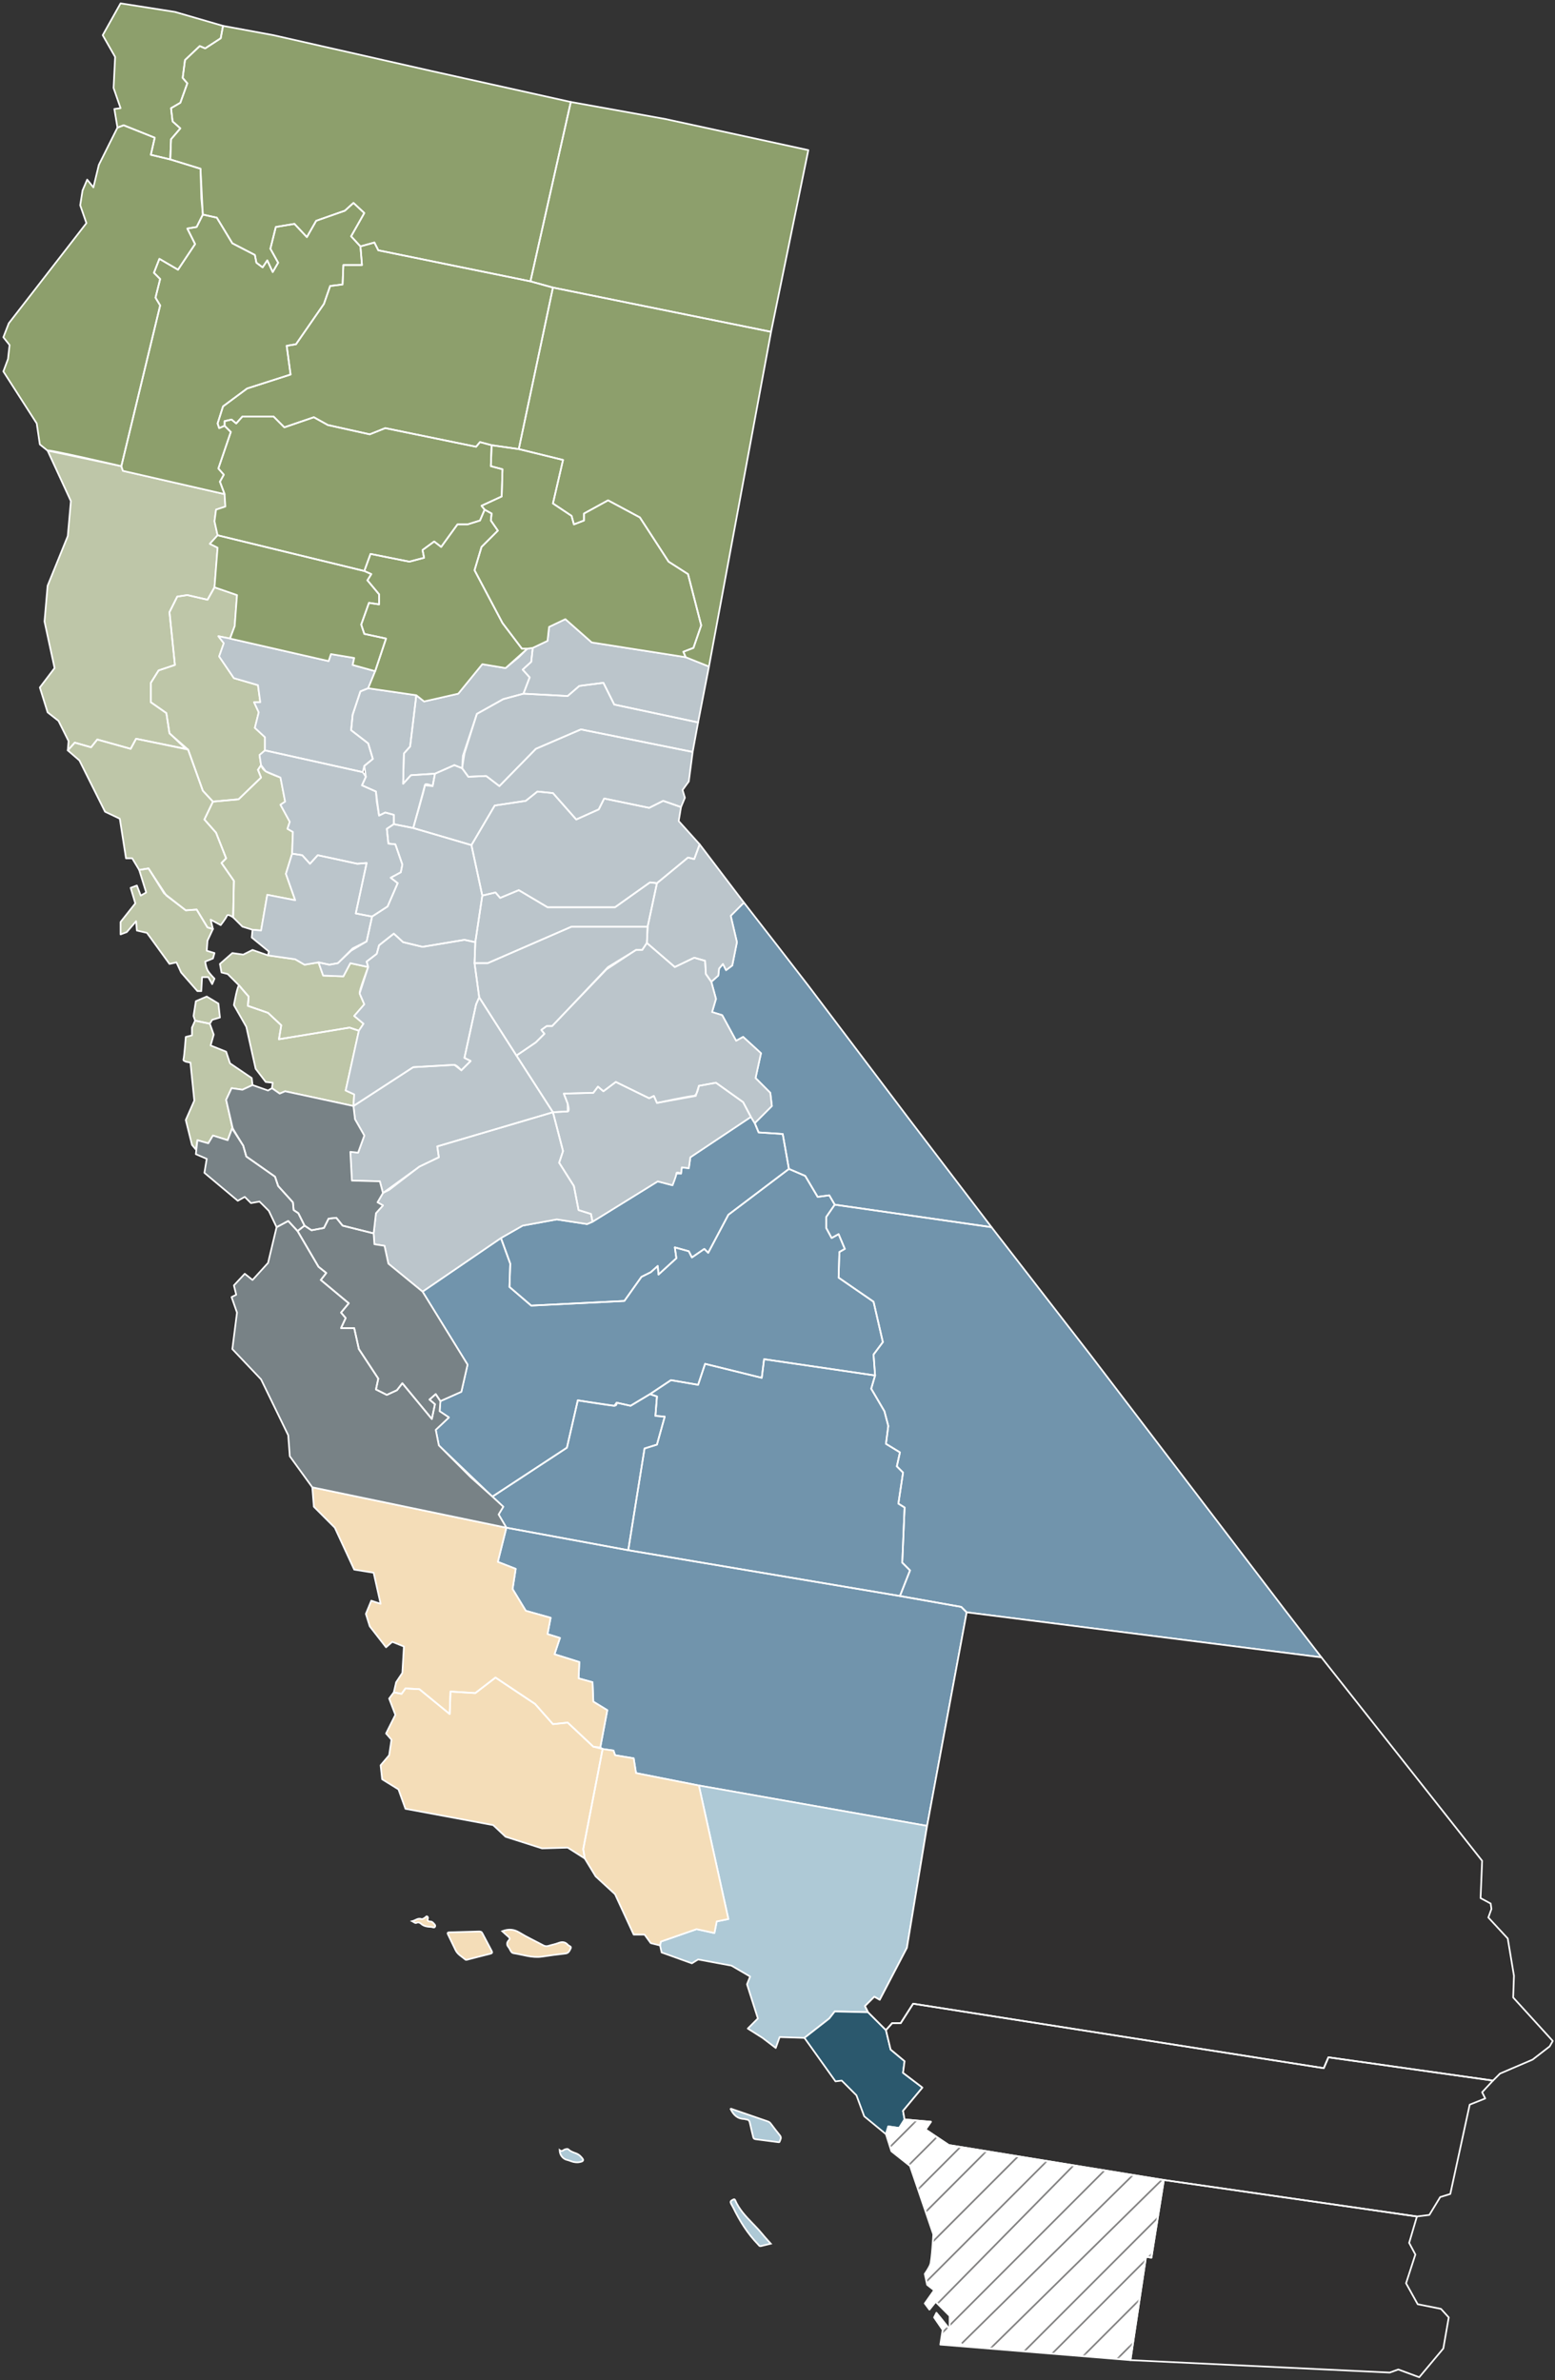 <svg xmlns="http://www.w3.org/2000/svg" xmlns:xlink="http://www.w3.org/1999/xlink" width="464" height="710" viewBox="0 0 464 710"><rect x="0" y="0" width="464" height="710" fill="#333333" stroke="none"/><defs><polygon id="a" points="0 7.874 7.413 2.085 9.034 0 18.993 .231 24.321 5.559 25.711 11.349 29.88 14.823 29.416 18.298 35.209 22.698 29.416 29.647 29.88 32.196 28.26 34.744 25.016 34.28 24.321 36.596 17.836 31.27 15.518 25.016 11.118 20.613 9.264 20.847"/><path id="b" d="M0,4.4 L0.695,2.085 L3.939,2.546 L5.559,0 L13.434,0.695 L11.813,3.01 L18.762,7.644 L82.922,18.067 L79.217,41.229 L77.597,40.998 L72.963,71.804 L16.213,67.171 L16.908,62.771 L14.362,59.066 L15.057,57.676 L16.213,59.066 L18.993,62.54 L18.993,58.601 L14.823,54.432 L12.972,56.747 L11.582,54.896 L14.362,50.958 L12.277,49.337 L11.582,46.093 C11.582,46.093 12.739,44.473 13.203,43.314 C13.667,42.155 14.128,34.28 14.128,34.28 L7.18,13.898 L1.62,9.495 L0,4.4 Z"/></defs><g fill="none" fill-rule="evenodd" transform="translate(1 1)"><g transform="translate(125.08 268.227)"><polygon fill="#7194AC" points="95.895 0 105.623 12.508 115.121 24.785 145.232 64.625 169.784 96.82 122.995 90.105 121.375 87.325 117.9 87.787 114.192 81.533 109.328 79.448 107.477 69.025 100.295 68.563 99.138 65.784 104.233 60.686 103.769 56.75 99.369 52.347 100.99 44.937 95.664 40.073 93.579 41.229 89.41 33.585 86.397 32.66 87.556 28.721 86.166 23.626 88.251 21.772 88.482 19.688 89.641 18.298 90.566 20.152 92.42 18.762 93.81 11.813 91.956 3.939"/><polygon fill="#7194AC" points="122.995 90.104 169.784 96.822 199.202 134.808 257.34 211.015 268.227 225.143 162.373 211.71 160.75 210.089 142.452 206.845 145.462 199.202 143.147 196.886 143.842 180.44 141.988 179.28 143.378 170.016 141.527 168.162 142.452 163.993 138.283 161.447 138.978 156.118 137.819 151.718 133.883 145 135.039 141.062 134.578 134.808 137.357 131.102 134.578 119.059 124.154 111.876 124.385 104.232 126.006 103.307 124.154 98.907 122.07 100.063 120.446 97.053 120.446 93.809"/><polygon fill="#7194AC" points="25.016 186.462 61.381 193.18 142.452 206.844 160.75 210.088 162.373 211.708 150.56 275.408 82.461 263.364 63.699 259.656 63.004 255.256 57.445 254.33 56.981 252.94 53.737 252.476 53.042 252.012 55.127 240.894 50.958 238.348 50.727 232.555 46.558 231.399 46.788 226.535 39.378 224.216 40.998 219.352 37.293 218.196 38.219 213.332 30.806 211.247 26.87 204.76 27.796 198.739 22.467 196.654"/><polygon fill="#7194AC" points="61.382 193.179 66.246 162.835 69.951 161.678 72.269 153.34 69.49 153.106 69.951 147.316 67.866 146.622 74.12 142.452 82.228 143.842 84.313 137.588 101.221 141.757 101.916 136.198 135.04 141.062 133.881 145.001 137.82 151.716 138.979 156.119 138.284 161.445 142.453 163.994 141.525 168.163 143.379 170.017 141.989 179.281 143.843 180.44 143.148 196.884 145.463 199.202 142.453 206.846"/><polygon fill="#7194AC" points="25.016 186.462 22.701 182.523 24.09 180.208 20.847 177.197 43.083 162.605 46.327 148.474 57.212 150.097 57.906 149.168 62.076 150.097 67.868 146.622 69.953 147.317 69.489 153.107 72.268 153.338 69.953 161.676 66.245 162.836 61.381 193.18"/><polygon fill="#7194AC" points="23.395 100.064 29.879 96.359 40.072 94.505 49.106 95.895 50.726 95.2 70.183 83.156 74.586 84.312 75.742 80.838 77.132 80.838 77.365 78.987 79.45 79.217 79.911 75.974 97.978 63.93 99.138 65.784 100.297 68.563 107.476 69.025 109.33 79.448 91.263 93.115 85.24 104.464 84.081 103.308 80.376 105.854 79.45 104.003 75.281 102.844 75.742 106.087 70.416 110.952 70.183 108.403 68.098 110.257 65.319 111.646 60.224 118.826 32.428 120.216 25.944 114.657 26.174 107.708"/><path fill="#7194AC" d="M0,116.046 L23.396,100.064 L26.175,107.708 L25.942,114.657 L32.429,120.216 L60.225,118.826 L65.32,111.646 L68.099,110.257 L70.184,108.403 L70.414,110.952 L75.743,106.087 L75.279,102.844 L79.448,104.003 L80.376,105.854 L84.082,103.308 L85.241,104.464 L91.261,93.115 L109.328,79.448 L114.192,81.533 L117.9,87.787 L121.375,87.325 L122.995,90.105 L120.446,93.81 L120.446,97.054 L122.07,100.064 L124.154,98.905 L126.006,103.308 L124.385,104.233 L124.154,111.877 L134.578,119.057 L137.357,131.103 L134.578,134.808 L135.039,141.062 L101.918,136.198 L101.223,141.757 L84.312,137.588 L82.228,143.842 L74.122,142.452 L67.868,146.622 L62.076,150.096 L57.906,149.17 C57.906,149.17 58.14,150.096 57.212,150.096 C56.286,150.096 46.327,148.476 46.327,148.476 L43.083,162.604 L20.847,177.197 L4.864,161.909 L3.939,157.276 L7.874,153.57 L5.095,151.716 L5.328,148.706 L11.582,145.927 L13.434,137.819 L0,116.046 Z"/><g stroke="#FFF" stroke-linecap="round" stroke-linejoin="round" stroke-width=".5"><polygon points="95.895 0 105.623 12.508 115.121 24.785 145.232 64.625 169.784 96.82 122.995 90.105 121.375 87.325 117.9 87.787 114.192 81.533 109.328 79.448 107.477 69.025 100.295 68.563 99.138 65.784 104.233 60.686 103.769 56.75 99.369 52.347 100.99 44.937 95.664 40.073 93.579 41.229 89.41 33.585 86.397 32.66 87.556 28.721 86.166 23.626 88.251 21.772 88.482 19.688 89.641 18.298 90.566 20.152 92.42 18.762 93.81 11.813 91.956 3.939"/><polygon points="122.995 90.104 169.784 96.822 199.202 134.808 257.34 211.015 268.227 225.143 162.373 211.71 160.75 210.089 142.452 206.845 145.462 199.202 143.147 196.886 143.842 180.44 141.988 179.28 143.378 170.016 141.527 168.162 142.452 163.993 138.283 161.447 138.978 156.118 137.819 151.718 133.883 145 135.039 141.062 134.578 134.808 137.357 131.102 134.578 119.059 124.154 111.876 124.385 104.232 126.006 103.307 124.154 98.907 122.07 100.063 120.446 97.053 120.446 93.809"/><polygon points="25.016 186.462 61.381 193.18 142.452 206.844 160.75 210.088 162.373 211.708 150.56 275.408 82.461 263.364 63.699 259.656 63.004 255.256 57.445 254.33 56.981 252.94 53.737 252.476 53.042 252.012 55.127 240.894 50.958 238.348 50.727 232.555 46.558 231.399 46.788 226.535 39.378 224.216 40.998 219.352 37.293 218.196 38.219 213.332 30.806 211.247 26.87 204.76 27.796 198.739 22.467 196.654"/><polygon points="61.382 193.179 66.246 162.835 69.951 161.678 72.269 153.34 69.49 153.106 69.951 147.316 67.866 146.622 74.12 142.452 82.228 143.842 84.313 137.588 101.221 141.757 101.916 136.198 135.04 141.062 133.881 145.001 137.82 151.716 138.979 156.119 138.284 161.445 142.453 163.994 141.525 168.163 143.379 170.017 141.989 179.281 143.843 180.44 143.148 196.884 145.463 199.202 142.453 206.846"/><polygon points="25.016 186.462 22.701 182.523 24.09 180.208 20.847 177.197 43.083 162.605 46.327 148.474 57.212 150.097 57.906 149.168 62.076 150.097 67.868 146.622 69.953 147.317 69.489 153.107 72.268 153.338 69.953 161.676 66.245 162.836 61.381 193.18"/><polygon points="23.395 100.064 29.879 96.359 40.072 94.505 49.106 95.895 50.726 95.2 70.183 83.156 74.586 84.312 75.742 80.838 77.132 80.838 77.365 78.987 79.45 79.217 79.911 75.974 97.978 63.93 99.138 65.784 100.297 68.563 107.476 69.025 109.33 79.448 91.263 93.115 85.24 104.464 84.081 103.308 80.376 105.854 79.45 104.003 75.281 102.844 75.742 106.087 70.416 110.952 70.183 108.403 68.098 110.257 65.319 111.646 60.224 118.826 32.428 120.216 25.944 114.657 26.174 107.708"/><path d="M0,116.046 L23.396,100.064 L26.175,107.708 L25.942,114.657 L32.429,120.216 L60.225,118.826 L65.32,111.646 L68.099,110.257 L70.184,108.403 L70.414,110.952 L75.743,106.087 L75.279,102.844 L79.448,104.003 L80.376,105.854 L84.082,103.308 L85.241,104.464 L91.261,93.115 L109.328,79.448 L114.192,81.533 L117.9,87.787 L121.375,87.325 L122.995,90.105 L120.446,93.81 L120.446,97.054 L122.07,100.064 L124.154,98.905 L126.006,103.308 L124.385,104.233 L124.154,111.877 L134.578,119.057 L137.357,131.103 L134.578,134.808 L135.039,141.062 L101.918,136.198 L101.223,141.757 L84.312,137.588 L82.228,143.842 L74.122,142.452 L67.868,146.622 L62.076,150.096 L57.906,149.17 C57.906,149.17 58.14,150.096 57.212,150.096 C56.286,150.096 46.327,148.476 46.327,148.476 L43.083,162.604 L20.847,177.197 L4.864,161.909 L3.939,157.276 L7.874,153.57 L5.095,151.716 L5.328,148.706 L11.582,145.927 L13.434,137.819 L0,116.046 Z"/></g></g><g transform="translate(166 531.59)"><path fill="#AEC9D6" d="M51.791,123.503 C52.043,123.374 52.218,123.348 52.342,123.64 C53.525,126.409 55.493,128.482 57.482,130.537 L58.183,131.262 C59,132.11 59.804,132.969 60.544,133.885 C61.292,134.812 62.115,135.672 63,136.671 C61.912,136.934 60.972,137.157 60.035,137.391 C59.596,137.501 59.443,137.12 59.21,136.882 C56.114,133.715 53.774,129.98 51.814,125.959 C51.671,125.666 51.504,125.385 51.346,125.101 C50.806,124.132 50.857,123.982 51.791,123.503 Z M1.708,108.504 C2.062,108.44 2.357,108.301 2.634,108.571 C3.111,109.037 3.698,109.286 4.295,109.509 L4.807,109.699 L4.807,109.699 L5.061,109.798 C5.791,110.092 6.295,110.616 6.762,111.203 C7.142,111.681 7.087,112.007 6.45,112.215 C5.226,112.614 4.042,112.35 2.933,111.901 C2.408,111.689 1.82,111.658 1.336,111.306 C0.524,110.716 0.057,109.96 3.63797881e-12,108.786 C0.745,109.392 1.149,108.605 1.708,108.504 Z M51,96.478 C51.134,96.325 51.293,96.476 51.424,96.52 C54.966,97.735 58.505,98.959 62.048,100.171 C62.426,100.3 62.716,100.489 62.955,100.807 C63.857,102.003 64.752,103.206 65.712,104.359 C66.296,105.059 65.847,105.643 65.626,106.259 C65.54,106.497 65.263,106.391 65.07,106.366 C62.865,106.081 60.663,105.778 58.456,105.508 C57.983,105.45 57.824,105.226 57.733,104.814 C57.424,103.427 57.047,102.053 56.758,100.662 C56.634,100.06 56.407,99.671 55.719,99.625 C55.486,99.609 55.26,99.481 55.028,99.473 C52.95,99.403 51.816,98.162 51,96.478 Z"/><polygon fill="#AEC9D6" points="29.959 47.717 30.189 46.558 40.846 42.852 46.172 44.011 46.867 40.537 50.341 39.842 41.541 0 109.64 12.047 103.617 48.412 95.509 63.93 93.888 63.004 91.109 65.784 92.034 67.638 82.075 67.404 80.455 69.489 73.042 75.281 65.629 75.048 64.472 78.292 60.534 75.281 56.134 72.502 59.144 69.489 55.9 59.299 56.829 56.981 51.27 53.74 41.308 51.886 39.456 53.045 30.423 49.801"/><g stroke="#FFF" stroke-width=".5"><polygon stroke-linecap="round" stroke-linejoin="round" points="29.959 47.717 30.189 46.558 40.846 42.852 46.172 44.011 46.867 40.537 50.341 39.842 41.541 0 109.64 12.047 103.617 48.412 95.509 63.93 93.888 63.004 91.109 65.784 92.034 67.638 82.075 67.404 80.455 69.489 73.042 75.281 65.629 75.048 64.472 78.292 60.534 75.281 56.134 72.502 59.144 69.489 55.9 59.299 56.829 56.981 51.27 53.74 41.308 51.886 39.456 53.045 30.423 49.801"/><path d="M51.791,123.503 C52.043,123.374 52.218,123.348 52.342,123.64 C53.525,126.409 55.493,128.482 57.482,130.537 L58.183,131.262 C59,132.11 59.804,132.969 60.544,133.885 C61.292,134.812 62.115,135.672 63,136.671 C61.912,136.934 60.972,137.157 60.035,137.391 C59.596,137.501 59.443,137.12 59.21,136.882 C56.114,133.715 53.774,129.98 51.814,125.959 C51.671,125.666 51.504,125.385 51.346,125.101 C50.806,124.132 50.857,123.982 51.791,123.503 Z M1.708,108.504 C2.062,108.44 2.357,108.301 2.634,108.571 C3.111,109.037 3.698,109.286 4.295,109.509 L4.807,109.699 L4.807,109.699 L5.061,109.798 C5.791,110.092 6.295,110.616 6.762,111.203 C7.142,111.681 7.087,112.007 6.45,112.215 C5.226,112.614 4.042,112.35 2.933,111.901 C2.408,111.689 1.82,111.658 1.336,111.306 C0.524,110.716 0.057,109.96 0,108.786 C0.745,109.392 1.149,108.605 1.708,108.504 Z M51,96.478 C51.134,96.325 51.293,96.476 51.424,96.52 C54.966,97.735 58.505,98.959 62.048,100.171 C62.426,100.3 62.716,100.489 62.955,100.807 C63.857,102.003 64.752,103.206 65.712,104.359 C66.296,105.059 65.847,105.643 65.626,106.259 C65.54,106.497 65.263,106.391 65.07,106.366 C62.865,106.081 60.663,105.778 58.456,105.508 C57.983,105.45 57.824,105.226 57.733,104.814 C57.424,103.427 57.047,102.053 56.758,100.662 C56.634,100.06 56.407,99.671 55.719,99.625 C55.486,99.609 55.26,99.481 55.028,99.473 C52.95,99.403 51.816,98.162 51,96.478 Z"/></g></g><g transform="translate(92.189 442.644)"><path fill="#F4DDB8" d="M49.847,132.487 C49.915,132.485 49.982,132.507 50.026,132.514 C50.415,132.506 50.594,132.74 50.744,133.025 C51.659,134.768 52.566,136.515 53.501,138.247 C53.787,138.776 53.681,138.998 53.087,139.144 C50.869,139.686 48.662,140.27 46.452,140.84 C46.188,140.908 45.885,141.056 45.663,140.861 C44.653,139.973 43.374,139.352 42.756,138.064 C42.021,136.535 41.297,135 40.544,133.48 C40.34,133.068 40.238,132.767 40.855,132.748 C43.852,132.657 46.85,132.572 49.847,132.487 Z M56.68,132.403 C58.601,131.676 60.183,131.825 61.82,132.823 C64.104,134.216 66.54,135.343 68.897,136.61 C69.417,136.89 69.899,136.961 70.467,136.782 C71.453,136.472 72.484,136.302 73.444,135.924 C74.563,135.483 75.501,135.589 76.295,136.509 C76.362,136.588 76.46,136.652 76.565,136.711 L76.725,136.799 C77.02,136.958 77.294,137.125 77.1,137.519 C76.785,138.161 76.521,138.959 75.553,139.063 C73.205,139.315 70.862,139.642 68.524,139.995 C65.591,140.438 62.848,139.386 60.029,138.968 C59.229,138.849 59.054,137.759 58.541,137.16 C57.939,136.457 58.002,135.775 58.636,135.109 C59.02,134.704 58.919,134.388 58.513,134.055 C57.907,133.559 57.343,133.007 56.68,132.403 Z M34.181,127.966 L34.258,127.988 C34.516,128.099 34.554,128.431 34.487,128.62 C34.244,129.303 34.6,129.501 35.222,129.503 C35.623,129.504 35.882,129.728 36.115,129.972 C36.411,130.282 36.837,130.635 36.612,131.065 C36.37,131.528 35.875,131.153 35.496,131.134 C34.402,131.077 33.33,130.983 32.456,130.186 C32.103,129.864 31.65,129.655 31.064,129.92 C30.676,130.096 30.329,129.691 29.815,129.424 C30.848,129.166 31.487,128.41 32.55,128.77 C32.91,128.892 33.367,128.531 33.728,128.28 C33.894,128.165 34.014,127.882 34.258,127.988 Z"/><polygon fill="#F4DDB8" points="81.302 110.719 80.838 107.939 86.63 78.059 89.871 78.523 90.336 79.913 95.895 80.839 96.59 85.239 115.352 88.947 124.154 128.786 120.68 129.481 119.985 132.955 114.657 131.796 104.003 135.504 103.769 136.66 100.99 135.966 99.138 133.419 95.895 133.419 90.336 121.373 84.546 116.047"/><polygon fill="#F4DDB8" points="24.321 61.15 26.636 61.614 27.796 59.991 31.965 60.225 40.998 67.635 41.229 60.92 48.642 61.381 54.666 56.75 66.479 64.625 71.804 70.648 76.207 70.184 83.851 77.363 86.63 78.058 80.838 107.938 81.302 110.718 76.207 107.477 68.563 107.708 57.676 104.233 53.971 100.759 27.796 95.895 25.711 90.105 20.847 87.092 20.382 82.922 22.931 79.912 23.626 75.279 22.006 73.428 24.785 67.868 22.931 63.004"/><polygon fill="#F4DDB8" points="0 0 57.906 12.044 55.36 22.236 60.686 24.321 59.76 30.344 63.699 36.829 71.109 38.914 70.184 43.778 73.889 44.937 72.268 49.801 79.682 52.117 79.448 56.981 83.617 58.14 83.851 63.93 88.02 66.479 85.936 77.597 83.851 77.363 76.207 70.184 71.804 70.648 66.479 64.625 54.666 56.75 48.642 61.381 41.229 60.92 40.998 67.635 31.965 60.225 27.796 59.991 26.636 61.614 24.321 61.15 25.016 58.14 26.87 55.36 27.331 47.483 23.857 46.093 22.006 47.717 17.142 41.463 15.982 37.755 17.603 33.819 20.382 34.744 18.298 25.48 12.508 24.552 6.718 12.044 .464 5.79"/><g stroke="#FFF" stroke-width=".5"><polygon stroke-linecap="round" stroke-linejoin="round" points="81.302 110.719 80.838 107.939 86.63 78.059 89.871 78.523 90.336 79.913 95.895 80.839 96.59 85.239 115.352 88.947 124.154 128.786 120.68 129.481 119.985 132.955 114.657 131.796 104.003 135.504 103.769 136.66 100.99 135.966 99.138 133.419 95.895 133.419 90.336 121.373 84.546 116.047"/><polygon stroke-linecap="round" stroke-linejoin="round" points="24.321 61.15 26.636 61.614 27.796 59.991 31.965 60.225 40.998 67.635 41.229 60.92 48.642 61.381 54.666 56.75 66.479 64.625 71.804 70.648 76.207 70.184 83.851 77.363 86.63 78.058 80.838 107.938 81.302 110.718 76.207 107.477 68.563 107.708 57.676 104.233 53.971 100.759 27.796 95.895 25.711 90.105 20.847 87.092 20.382 82.922 22.931 79.912 23.626 75.279 22.006 73.428 24.785 67.868 22.931 63.004"/><polygon stroke-linecap="round" stroke-linejoin="round" points="0 0 57.906 12.044 55.36 22.236 60.686 24.321 59.76 30.344 63.699 36.829 71.109 38.914 70.184 43.778 73.889 44.937 72.268 49.801 79.682 52.117 79.448 56.981 83.617 58.14 83.851 63.93 88.02 66.479 85.936 77.597 83.851 77.363 76.207 70.184 71.804 70.648 66.479 64.625 54.666 56.75 48.642 61.381 41.229 60.92 40.998 67.635 31.965 60.225 27.796 59.991 26.636 61.614 24.321 61.15 25.016 58.14 26.87 55.36 27.331 47.483 23.857 46.093 22.006 47.717 17.142 41.463 15.982 37.755 17.603 33.819 20.382 34.744 18.298 25.48 12.508 24.552 6.718 12.044 .464 5.79"/><path d="M49.847,132.487 C49.915,132.485 49.982,132.507 50.026,132.514 C50.415,132.506 50.594,132.74 50.744,133.025 C51.659,134.768 52.566,136.515 53.501,138.247 C53.787,138.776 53.681,138.998 53.087,139.144 C50.869,139.686 48.662,140.27 46.452,140.84 C46.188,140.908 45.885,141.056 45.663,140.861 C44.653,139.973 43.374,139.352 42.756,138.064 C42.021,136.535 41.297,135 40.544,133.48 C40.34,133.068 40.238,132.767 40.855,132.748 C43.852,132.657 46.85,132.572 49.847,132.487 Z M56.68,132.403 C58.601,131.676 60.183,131.825 61.82,132.823 C64.104,134.216 66.54,135.343 68.897,136.61 C69.417,136.89 69.899,136.961 70.467,136.782 C71.453,136.472 72.484,136.302 73.444,135.924 C74.563,135.483 75.501,135.589 76.295,136.509 C76.362,136.588 76.46,136.652 76.565,136.711 L76.725,136.799 C77.02,136.958 77.294,137.125 77.1,137.519 C76.785,138.161 76.521,138.959 75.553,139.063 C73.205,139.315 70.862,139.642 68.524,139.995 C65.591,140.438 62.848,139.386 60.029,138.968 C59.229,138.849 59.054,137.759 58.541,137.16 C57.939,136.457 58.002,135.775 58.636,135.109 C59.02,134.704 58.919,134.388 58.513,134.055 C57.907,133.559 57.343,133.007 56.68,132.403 Z M34.181,127.966 L34.258,127.988 C34.516,128.099 34.554,128.431 34.487,128.62 C34.244,129.303 34.6,129.501 35.222,129.503 C35.623,129.504 35.882,129.728 36.115,129.972 C36.411,130.282 36.837,130.635 36.612,131.065 C36.37,131.528 35.875,131.153 35.496,131.134 C34.402,131.077 33.33,130.983 32.456,130.186 C32.103,129.864 31.65,129.655 31.064,129.92 C30.676,130.096 30.329,129.691 29.815,129.424 C30.848,129.166 31.487,128.41 32.55,128.77 C32.91,128.892 33.367,128.531 33.728,128.28 C33.894,128.165 34.014,127.882 34.258,127.988 Z"/></g></g><g transform="translate(239.042 598.995)"><use xlink:href="#a" fill="#2B586D"/><polygon stroke="#FFF" stroke-linecap="round" stroke-linejoin="round" stroke-width=".5" points="0 7.874 7.413 2.085 9.034 0 18.993 .231 24.321 5.559 25.711 11.349 29.88 14.823 29.416 18.298 35.209 22.698 29.416 29.647 29.88 32.196 28.26 34.744 25.016 34.28 24.321 36.596 17.836 31.27 15.518 25.016 11.118 20.613 9.264 20.847"/></g><g transform="translate(257.108 479.937)"><polygon fill="#302F2F" points="18.531 63.697 12.511 100.065 4.403 115.583 2.782 114.657 .003 117.437 .928 119.291 6.257 124.616 8.108 122.532 10.657 122.532 14.362 116.742 136.893 135.965 138.283 132.724 187.389 139.673 189.474 137.589 199.202 133.419 204.297 129.481 205.226 127.86 193.41 114.888 193.643 108.403 191.789 97.282 185.999 91.028 186.925 88.482 186.694 86.862 183.681 85.241 184.148 74.12 136.198 13.434 30.344 .001"/><polygon fill="#302F2F" points="14.362 116.741 136.893 135.968 138.283 132.724 187.389 139.673 184.146 143.147 185.074 145.001 180.44 146.852 174.651 173.491 171.638 174.417 168.397 179.745 164.689 180.207 89.179 169.322 25.016 158.899 18.067 154.265 19.69 151.95 11.813 151.255 11.352 148.706 17.142 141.757 11.352 137.357 11.813 133.883 7.644 130.408 6.254 124.616 8.108 122.531 10.657 122.531"/><g transform="translate(6.255 151.255)"><mask id="c" fill="#fff"><use xlink:href="#b"/></mask><use xlink:href="#b" fill="#FFF"/><g stroke="#302F2F" stroke-width=".5" mask="url(#c)" opacity=".6"><g transform="translate(-17.363 -23.192)"><line x1="8" x2="58" y1="53" y2="3"/><line x1="40" x2="100.5" y1="90" y2="30.5"/><line x1="13" x2="63" y1="58" y2="8"/><line x1="45" x2="104.5" y1="95" y2="36.5"/><line x1="20" x2="70" y1="60" y2="10"/><line x1="53" x2="103" y1="98" y2="48"/><line x1="28" x2="78" y1="63" y2="13"/><line x1="60" x2="110" y1="100" y2="50"/><line x1="15.5" x2="83" y1="85.5" y2="18"/><line x1="65" x2="115" y1="105" y2="55"/><line x1="25.5" x2="90" y1="85.5" y2="20"/><line x1="73" x2="123" y1="108" y2="58"/><line x2="50" y1="50"/><line x1="33" x2="95.5" y1="88" y2="25.5"/></g></g></g><polygon fill="#302F2F" points="89.178 169.321 164.69 180.209 162.372 188.083 164.226 191.557 161.447 200.127 164.921 206.381 171.87 207.771 174.185 210.319 172.565 219.584 165.385 228.156 159.131 225.838 156.582 226.766 79.219 223.058 83.85 192.252 85.473 192.483"/><g stroke="#FFF" stroke-linecap="round" stroke-linejoin="round" stroke-width=".5"><polygon points="30.344 0 136.198 13.434 184.146 74.122 183.684 85.241 186.694 86.861 186.925 88.482 185.999 91.03 191.789 97.284 193.643 108.403 193.413 114.887 205.226 127.86 204.297 129.48 199.202 133.419 189.474 137.588 187.389 139.673 138.283 132.724 136.893 135.968 14.362 116.741 10.657 122.531 8.108 122.531 6.254 124.616 .928 119.29 0 117.436 2.78 114.657 4.403 115.582 12.508 100.064 18.531 63.699"/><polygon points="14.362 116.741 136.893 135.968 138.283 132.724 187.389 139.673 184.146 143.147 185.074 145.001 180.44 146.852 174.651 173.491 171.638 174.417 168.397 179.745 164.689 180.207 89.179 169.322 25.016 158.899 18.067 154.265 19.69 151.95 11.813 151.255 11.352 148.706 17.142 141.757 11.352 137.357 11.813 133.883 7.644 130.408 6.254 124.616 8.108 122.531 10.657 122.531"/><path d="M6.255,155.655 L6.95,153.34 L10.193,153.801 L11.814,151.255 L19.688,151.95 L18.068,154.265 L25.017,158.899 L89.177,169.322 L85.472,192.484 L83.852,192.253 L79.218,223.059 L22.468,218.426 L23.163,214.026 L20.617,210.321 L21.312,208.931 L22.468,210.321 L25.248,213.795 L25.248,209.856 L21.078,205.687 L19.227,208.002 L17.837,206.151 L20.617,202.213 L18.532,200.592 L17.837,197.348 C17.837,197.348 18.994,195.728 19.458,194.569 C19.922,193.41 20.383,185.535 20.383,185.535 L13.434,165.153 L7.875,160.75 L6.255,155.655 Z"/><polygon points="89.178 169.321 164.69 180.209 162.372 188.083 164.226 191.557 161.447 200.127 164.921 206.381 171.87 207.771 174.185 210.319 172.565 219.584 165.385 228.156 159.131 225.838 156.582 226.766 79.219 223.058 83.85 192.252 85.473 192.483"/></g></g><g transform="translate(10.887 133.418)"><path fill="#BEC6A8" d="M46.558,208.467 L45.398,207.078 L43.547,199.665 L46.093,193.875 L44.937,182.526 C44.937,182.526 42.619,182.292 42.852,181.598 C43.083,180.903 43.547,174.882 43.547,174.882 L45.398,174.418 L45.398,172.103 L46.327,170.018 L50.727,170.943 L51.886,174.187 L50.958,177.428 L55.591,179.282 L56.75,182.757 L63.235,187.157 L63.466,189.241 L60.455,190.631 L57.212,190.17 L55.591,193.644 L57.445,201.983 L56.055,205.688 L51.652,204.298 L50.263,206.614 L47.022,205.688 L46.558,208.467 Z"/><polygon fill="#BEC6A8" points="46.326 170.017 45.862 168.627 46.556 164.227 49.8 162.837 53.275 164.922 53.739 169.091 51.421 169.786 50.726 170.943"/><path fill="#BEC6A8" d="M69.257,190.169 L69.488,188.548 L67.403,188.315 L64.393,184.379 L61.613,171.871 L57.908,165.384 C57.908,165.384 59.064,158.899 59.529,159.594 C59.993,160.289 62.308,162.837 62.308,162.837 L62.077,165.617 L68.098,167.702 L72.037,171.407 L71.342,175.576 L92.419,172.102 L95.199,173.027 L91.263,190.864 L93.809,192.023 L93.578,195.497 L73.196,191.094 L71.572,191.789 L69.257,190.169 Z"/><path fill="#BEC6A8" d="M59.529 159.594 56.054 156.119 54.2 155.655 53.739 153.109 57.444 149.865 60.688 150.329 63.467 148.94 68.098 150.56 76.206 151.719 78.986 153.34 83.155 152.645 84.545 156.583 90.568 156.814 92.653 152.876 97.978 154.035C97.978 154.035 95.199 161.214 95.432 161.909 95.663 162.604 96.822 165.153 96.822 165.153L93.809 168.627 96.588 170.943 95.199 173.027 92.419 172.102 71.342 175.576 72.037 171.407 68.098 167.702 62.077 165.617 62.308 162.837 59.529 159.594ZM29.648 125.081 32.428 124.617 37.061 132.03 43.546 137.125 46.79 136.894 50.031 142.222 51.654 142.684 50.031 146.158 49.8 149.171 52.116 149.866 51.654 151.487 49.336 152.412C49.336 152.412 49.569 154.035 50.031 154.961 50.495 155.887 52.116 157.51 52.116 157.51L51.421 159.13 50.264 157.046 48.41 157.046 48.18 161.215 47.021 161.215 42.156 155.656 40.767 152.646 38.682 153.107 31.964 143.843 28.954 143.148 28.723 140.368 25.943 143.612 24.089 144.307 24.089 140.599 28.489 135.04 27.1 130.409 28.954 129.714 30.113 132.725 31.733 131.799 29.648 125.081Z"/><path fill="#BEC6A8" d="M29.648,125.081 L27.564,121.606 L25.71,121.606 L23.859,109.793 L19.456,107.709 L11.812,92.421 L8.338,89.411 L10.422,87.093 L15.286,88.482 L17.14,86.167 L27.1,88.947 L28.723,85.936 L44.241,89.177 L48.641,101.455 L51.654,104.698 L49.105,110.024 L52.58,113.963 L55.59,121.606 L54.2,122.996 L57.908,128.325 L57.675,139.209 C57.675,139.209 56.054,138.053 55.823,138.748 C55.59,139.443 53.97,141.527 53.97,141.527 L50.959,139.904 L51.654,142.684 L50.031,142.222 L46.79,136.894 L43.546,137.125 L37.756,132.725 L32.428,124.617 L29.648,125.081 Z"/><path fill="#BEC6A8" d="M51.653,104.698 L59.297,104.003 L66.015,97.518 L65.087,95.2 L66.015,93.81 C66.015,93.81 66.246,94.969 67.405,95.664 C68.561,96.359 71.805,97.518 71.805,97.518 L73.195,104.698 L71.805,105.623 L74.585,110.721 L73.89,112.805 L75.51,113.731 L75.28,120.216 L73.426,126.239 L76.205,134.114 L67.866,132.493 L66.015,143.147 L63.466,142.916 L60.456,141.991 L57.677,139.211 L57.907,128.324 L54.202,122.995 L55.592,121.606 L52.579,113.962 L49.104,110.026 L51.653,104.698 Z"/><polygon fill="#BEC6A8" points="44.241 89.178 38.682 84.314 37.756 78.291 33.123 75.05 33.123 69.257 35.438 65.552 40.302 63.931 38.682 48.18 40.997 43.546 44.01 43.085 50.031 44.475 52.116 40.767 58.834 43.085 58.139 52.349 56.749 56.054 53.275 55.359 54.895 57.444 53.505 61.383 57.908 67.867 65.088 69.952 65.783 75.05 63.929 75.05 65.318 78.06 64.162 82.693 67.172 85.473 67.172 89.409 65.552 90.799 66.013 93.812 65.088 95.201 66.013 97.517 59.298 104.002 51.654 104.696 48.641 101.455"/><polygon fill="#BEC6A8" points="8.339 89.41 8.569 86.63 5.559 80.607 2.315 78.061 0 70.648 4.4 64.858 1.39 50.96 2.315 40.304 8.339 25.48 9.264 15.057 2.315 0 24.321 4.634 24.785 6.023 55.127 12.972 55.36 16.677 52.581 17.606 52.117 21.08 53.042 25.249 50.727 27.796 53.042 28.955 52.117 40.768 50.032 44.473 44.009 43.083 40.998 43.547 38.683 48.181 40.304 63.93 35.439 65.553 33.124 69.258 33.124 75.048 37.755 78.292 38.683 84.315 43.547 88.946 28.721 85.936 27.101 88.946 17.142 86.166 15.288 88.484 10.423 87.095"/><g stroke="#FFF" stroke-linecap="round" stroke-linejoin="round" stroke-width=".5"><path d="M46.558,208.467 L45.398,207.078 L43.547,199.665 L46.093,193.875 L44.937,182.526 C44.937,182.526 42.619,182.292 42.852,181.598 C43.083,180.903 43.547,174.882 43.547,174.882 L45.398,174.418 L45.398,172.103 L46.327,170.018 L50.727,170.943 L51.886,174.187 L50.958,177.428 L55.591,179.282 L56.75,182.757 L63.235,187.157 L63.466,189.241 L60.455,190.631 L57.212,190.17 L55.591,193.644 L57.445,201.983 L56.055,205.688 L51.652,204.298 L50.263,206.614 L47.022,205.688 L46.558,208.467 Z"/><polygon points="46.326 170.017 45.862 168.627 46.556 164.227 49.8 162.837 53.275 164.922 53.739 169.091 51.421 169.786 50.726 170.943"/><path d="M69.257,190.169 L69.488,188.548 L67.403,188.315 L64.393,184.379 L61.613,171.871 L57.908,165.384 C57.908,165.384 59.064,158.899 59.529,159.594 C59.993,160.289 62.308,162.837 62.308,162.837 L62.077,165.617 L68.098,167.702 L72.037,171.407 L71.342,175.576 L92.419,172.102 L95.199,173.027 L91.263,190.864 L93.809,192.023 L93.578,195.497 L73.196,191.094 L71.572,191.789 L69.257,190.169 Z"/><path d="M59.529 159.594 56.054 156.119 54.2 155.655 53.739 153.109 57.444 149.865 60.688 150.329 63.467 148.94 68.098 150.56 76.206 151.719 78.986 153.34 83.155 152.645 84.545 156.583 90.568 156.814 92.653 152.876 97.978 154.035C97.978 154.035 95.199 161.214 95.432 161.909 95.663 162.604 96.822 165.153 96.822 165.153L93.809 168.627 96.588 170.943 95.199 173.027 92.419 172.102 71.342 175.576 72.037 171.407 68.098 167.702 62.077 165.617 62.308 162.837 59.529 159.594ZM29.648 125.081 32.428 124.617 37.061 132.03 43.546 137.125 46.79 136.894 50.031 142.222 51.654 142.684 50.031 146.158 49.8 149.171 52.116 149.866 51.654 151.487 49.336 152.412C49.336 152.412 49.569 154.035 50.031 154.961 50.495 155.887 52.116 157.51 52.116 157.51L51.421 159.13 50.264 157.046 48.41 157.046 48.18 161.215 47.021 161.215 42.156 155.656 40.767 152.646 38.682 153.107 31.964 143.843 28.954 143.148 28.723 140.368 25.943 143.612 24.089 144.307 24.089 140.599 28.489 135.04 27.1 130.409 28.954 129.714 30.113 132.725 31.733 131.799 29.648 125.081Z"/><path d="M29.648,125.081 L27.564,121.606 L25.71,121.606 L23.859,109.793 L19.456,107.709 L11.812,92.421 L8.338,89.411 L10.422,87.093 L15.286,88.482 L17.14,86.167 L27.1,88.947 L28.723,85.936 L44.241,89.177 L48.641,101.455 L51.654,104.698 L49.105,110.024 L52.58,113.963 L55.59,121.606 L54.2,122.996 L57.908,128.325 L57.675,139.209 C57.675,139.209 56.054,138.053 55.823,138.748 C55.59,139.443 53.97,141.527 53.97,141.527 L50.959,139.904 L51.654,142.684 L50.031,142.222 L46.79,136.894 L43.546,137.125 L37.756,132.725 L32.428,124.617 L29.648,125.081 Z"/><path d="M51.653,104.698 L59.297,104.003 L66.015,97.518 L65.087,95.2 L66.015,93.81 C66.015,93.81 66.246,94.969 67.405,95.664 C68.561,96.359 71.805,97.518 71.805,97.518 L73.195,104.698 L71.805,105.623 L74.585,110.721 L73.89,112.805 L75.51,113.731 L75.28,120.216 L73.426,126.239 L76.205,134.114 L67.866,132.493 L66.015,143.147 L63.466,142.916 L60.456,141.991 L57.677,139.211 L57.907,128.324 L54.202,122.995 L55.592,121.606 L52.579,113.962 L49.104,110.026 L51.653,104.698 Z"/><polygon points="44.241 89.178 38.682 84.314 37.756 78.291 33.123 75.05 33.123 69.257 35.438 65.552 40.302 63.931 38.682 48.18 40.997 43.546 44.01 43.085 50.031 44.475 52.116 40.767 58.834 43.085 58.139 52.349 56.749 56.054 53.275 55.359 54.895 57.444 53.505 61.383 57.908 67.867 65.088 69.952 65.783 75.05 63.929 75.05 65.318 78.06 64.162 82.693 67.172 85.473 67.172 89.409 65.552 90.799 66.013 93.812 65.088 95.201 66.013 97.517 59.298 104.002 51.654 104.696 48.641 101.455"/><polygon points="8.339 89.41 8.569 86.63 5.559 80.607 2.315 78.061 0 70.648 4.4 64.858 1.39 50.96 2.315 40.304 8.339 25.48 9.264 15.057 2.315 0 24.321 4.634 24.785 6.023 55.127 12.972 55.36 16.677 52.581 17.606 52.117 21.08 53.042 25.249 50.727 27.796 53.042 28.955 52.117 40.768 50.032 44.473 44.009 43.083 40.998 43.547 38.683 48.181 40.304 63.93 35.439 65.553 33.124 69.258 33.124 75.048 37.755 78.292 38.683 84.315 43.547 88.946 28.721 85.936 27.101 88.946 17.142 86.166 15.288 88.484 10.423 87.095"/></g></g><g transform="translate(64.161 183.683)"><polygon fill="#BBC5CB" points="93.81 8.569 98.21 6.485 98.674 2.315 103.538 0 111.413 6.949 139.442 11.349 146.391 14.128 143.147 30.806 118.131 25.477 114.887 18.993 107.708 19.918 104.233 22.931 91.03 22.236 92.884 17.372 90.8 15.054 93.346 12.739"/><polygon fill="#BBC5CB" points="72.732 44.472 73.427 40.072 77.132 28.259 85.009 23.856 91.03 22.235 104.232 22.93 107.707 19.92 114.889 18.992 118.13 25.479 143.146 30.805 141.526 39.608 108.171 32.889 94.738 38.682 83.85 49.8 79.911 46.787 74.586 47.021"/><polygon fill="#BBC5CB" points="64.625 46.093 70.414 43.545 72.733 44.473 74.584 47.019 79.912 46.788 83.851 49.799 94.736 38.68 108.172 32.89 141.527 39.609 140.368 48.409 138.514 50.958 139.208 53.273 138.052 56.053 132.724 54.201 128.554 56.286 115.121 53.506 113.498 56.747 106.782 59.76 99.833 51.883 95.2 51.422 91.725 54.201 82.461 55.591 75.512 67.404 58.14 62.307 61.614 49.568 63.93 49.799"/><polygon fill="#BBC5CB" points="75.511 67.403 82.46 55.59 91.724 54.2 95.199 51.421 99.832 51.885 106.781 59.759 113.5 56.749 115.12 53.505 128.554 56.285 132.723 54.2 138.051 56.054 137.356 60.224 143.61 67.172 141.99 71.572 140.136 71.108 130.872 78.752 128.787 78.521 118.364 85.934 98.212 85.934 89.64 80.837 84.081 83.155 82.691 81.532 78.755 82.46"/><polygon fill="#BBC5CB" points="59.066 22.699 61.381 24.553 71.574 22.234 78.753 13.434 85.702 14.591 89.641 11.35 92.19 8.801 93.81 8.57 93.346 12.74 90.8 15.055 92.884 17.37 91.03 22.234 85.007 23.858 77.133 28.258 72.963 40.766 72.733 44.471 70.414 43.545 64.625 46.094 57.445 46.556 55.127 49.104 55.36 40.071 57.212 37.986"/><polygon fill="#BBC5CB" points="130.871 78.753 140.135 71.109 141.989 71.574 143.61 67.171 156.812 84.543 152.877 88.482 154.728 96.356 153.338 103.305 151.487 104.695 150.558 102.844 149.402 104.233 149.169 106.318 147.084 108.169 145.464 105.854 145.233 101.915 141.989 100.99 136.199 103.769 127.861 96.59 128.091 91.725"/><polygon fill="#BBC5CB" points="78.754 82.459 82.693 81.534 84.083 83.154 89.642 80.839 98.211 85.934 118.363 85.934 128.786 78.52 130.871 78.754 128.091 91.723 105.391 91.723 80.375 102.611 76.439 102.611 76.67 96.357"/><path fill="#BBC5CB" d="M44.705,103.769 L44.241,102.149 L47.254,99.831 L47.948,97.284 L52.348,93.81 L55.128,96.356 L60.918,97.746 L73.426,95.661 L76.67,96.356 L76.439,102.61 L77.829,112.803 L76.9,114.887 L73.426,130.87 L75.28,131.795 L72.5,134.575 C72.5,134.575 71.11,132.954 70.416,132.954 C69.721,132.954 58.138,133.649 58.138,133.649 L40.305,145.232 L40.535,141.757 L37.987,140.598 L41.925,122.762 L43.315,120.677 L40.535,118.362 L43.546,114.887 L42.156,111.644 L44.705,103.769 Z"/><polygon fill="#BBC5CB" points="40.304 145.231 58.14 133.648 70.414 132.953 72.499 134.577 75.279 131.797 73.428 130.869 76.902 114.886 77.828 112.802 88.946 130.174 99.833 147.085 65.32 157.274 65.784 160.518 59.991 163.298 50.958 170.247 49.106 171.172 48.178 167.698 39.839 167.467 39.378 158.898 41.693 159.128 43.547 154.033 40.768 149.169"/><polygon fill="#BBC5CB" points="76.438 102.611 80.376 102.611 105.392 91.723 128.09 91.723 127.86 96.588 126.47 98.672 124.616 98.672 115.816 104.465 99.6 121.373 97.979 121.373 96.359 122.532 97.284 123.688 94.736 126.237 88.946 130.176 77.828 112.804"/><polygon fill="#BBC5CB" points="29.88 102.379 33.124 103.074 35.67 102.61 39.609 98.905 44.242 96.125 45.863 88.712 50.496 85.702 53.506 78.753 51.422 77.133 54.432 75.509 54.896 73.194 52.812 67.171 50.727 66.94 50.263 62.54 52.347 61.15 58.14 62.307 75.512 67.404 78.753 82.458 76.668 96.356 73.428 95.661 60.92 97.746 55.127 96.356 52.347 93.81 47.947 97.284 47.252 99.831 44.242 102.149 44.704 103.769 39.378 102.61 37.293 106.549 31.27 106.318"/><polygon fill="#BBC5CB" points="14.824 100.295 15.055 99.136 9.96 94.966 10.191 92.651 12.74 92.882 14.594 82.228 22.932 83.848 20.153 75.974 22.004 69.95 25.017 70.414 27.332 72.963 29.648 70.414 41.461 72.963 44.241 72.73 41 87.787 45.864 88.712 44.241 96.125 40.071 98.21 35.671 102.61 33.122 103.074 29.881 102.379 25.712 103.074 22.932 101.454"/><polygon fill="#BBC5CB" points="44.241 72.731 41.462 72.961 29.649 70.415 27.333 72.961 25.015 70.415 22.005 69.951 22.236 63.466 20.615 62.538 21.31 60.453 18.53 55.358 19.92 54.433 18.53 47.25 14.13 45.399 12.741 43.545 12.276 40.535 13.897 39.145 43.082 45.63 44.011 47.02 42.852 49.569 47.021 51.42 47.252 54.433 47.946 58.602 49.8 57.674 52.349 58.369 52.349 61.148 50.265 62.538 50.726 66.941 52.811 67.172 54.895 73.195 54.434 75.51 51.421 77.131 53.506 78.754 50.495 85.703 45.862 88.713 40.998 87.788"/><path fill="#BBC5CB" d="M44.705,20.614 L59.067,22.699 L57.213,37.986 L55.359,40.071 L55.128,49.104 L57.443,46.556 L64.626,46.094 L63.931,49.799 C63.931,49.799 61.613,48.64 61.613,49.569 C61.613,50.494 58.138,62.307 58.138,62.307 L52.348,61.148 L52.348,58.369 L49.8,57.674 L47.948,58.602 L47.02,51.42 L42.851,49.569 L44.01,47.02 L43.546,43.776 L46.094,41.691 L44.705,37.061 L39.61,33.122 L40.071,28.488 L42.389,21.54 L44.705,20.614 Z"/><polygon fill="#BBC5CB" points="3.474 5.79 32.89 12.508 33.585 10.423 40.534 11.58 40.073 13.664 46.788 15.518 44.704 20.613 42.388 21.542 40.073 28.49 39.609 33.121 44.704 37.06 46.093 41.693 43.547 43.778 43.083 45.629 13.898 39.144 13.898 35.206 10.888 32.426 12.044 27.796 10.654 24.783 12.508 24.783 11.813 19.688 4.634 17.603 .231 11.118 1.62 7.18 0 5.095"/><path fill="#BBC5CB" d="M88.946,130.175 L94.736,126.236 L97.284,123.69 L96.359,122.531 L97.979,121.372 L99.6,121.372 L116.277,103.769 L124.616,98.674 L126.47,98.674 L127.86,96.59 L136.198,103.769 L141.988,100.99 L145.232,101.915 L145.462,105.854 L147.086,108.169 L148.476,113.267 L147.316,117.203 L150.327,118.131 L154.496,125.775 L156.581,124.616 L161.909,129.48 L160.289,136.893 L164.689,141.293 L165.153,145.232 L160.055,150.327 L158.899,148.473 L156.581,144.073 L148.476,138.283 L143.378,139.208 C143.378,139.208 142.916,142.219 141.757,142.219 C140.598,142.219 130.87,144.303 130.87,144.303 L129.944,142.219 L128.554,142.914 L118.595,138.049 L114.887,140.829 L113.267,139.439 L111.877,141.293 L103.074,141.524 L104.233,144.537 C104.233,144.537 104.928,146.852 104.233,146.852 C103.538,146.852 99.833,147.083 99.833,147.083 L88.946,130.175 Z"/><path fill="#BBC5CB" d="M99.832,147.084 L104.232,146.853 L104.232,144.535 L103.076,141.525 L111.876,141.294 L113.266,139.44 L114.889,140.83 L118.594,138.05 L128.554,142.914 L129.943,142.22 L130.872,144.304 L142.451,142.22 L143.38,139.209 L148.475,138.281 L156.583,144.074 L158.898,148.474 L140.831,160.517 L140.367,163.761 L138.282,163.53 L138.051,165.382 C138.051,165.382 136.662,164.687 136.662,165.382 C136.662,166.076 135.502,168.856 135.502,168.856 L131.102,167.7 L111.646,179.744 L111.181,177.428 L107.476,176.269 L106.086,169.09 L101.686,162.141 L102.843,158.666 L99.832,147.084 Z"/><polygon fill="#BBC5CB" points="49.106 171.173 59.993 163.299 65.783 160.519 65.319 157.276 99.832 147.083 102.843 158.665 101.686 162.14 106.086 169.089 107.476 176.268 111.181 177.427 111.646 179.743 110.025 180.438 100.992 179.048 90.799 180.902 84.314 184.607 60.919 200.589 50.726 192.251 49.57 186.925 46.557 186.461 46.326 183.217 47.021 177.197 49.106 174.878 47.485 173.953"/><g stroke="#FFF" stroke-linecap="round" stroke-linejoin="round" stroke-width=".5"><polygon points="93.81 8.569 98.21 6.485 98.674 2.315 103.538 0 111.413 6.949 139.442 11.349 146.391 14.128 143.147 30.806 118.131 25.477 114.887 18.993 107.708 19.918 104.233 22.931 91.03 22.236 92.884 17.372 90.8 15.054 93.346 12.739"/><polygon points="72.732 44.472 73.427 40.072 77.132 28.259 85.009 23.856 91.03 22.235 104.232 22.93 107.707 19.92 114.889 18.992 118.13 25.479 143.146 30.805 141.526 39.608 108.171 32.889 94.738 38.682 83.85 49.8 79.911 46.787 74.586 47.021"/><polygon points="64.625 46.093 70.414 43.545 72.733 44.473 74.584 47.019 79.912 46.788 83.851 49.799 94.736 38.68 108.172 32.89 141.527 39.609 140.368 48.409 138.514 50.958 139.208 53.273 138.052 56.053 132.724 54.201 128.554 56.286 115.121 53.506 113.498 56.747 106.782 59.76 99.833 51.883 95.2 51.422 91.725 54.201 82.461 55.591 75.512 67.404 58.14 62.307 61.614 49.568 63.93 49.799"/><polygon points="75.511 67.403 82.46 55.59 91.724 54.2 95.199 51.421 99.832 51.885 106.781 59.759 113.5 56.749 115.12 53.505 128.554 56.285 132.723 54.2 138.051 56.054 137.356 60.224 143.61 67.172 141.99 71.572 140.136 71.108 130.872 78.752 128.787 78.521 118.364 85.934 98.212 85.934 89.64 80.837 84.081 83.155 82.691 81.532 78.755 82.46"/><polygon points="59.066 22.699 61.381 24.553 71.574 22.234 78.753 13.434 85.702 14.591 89.641 11.35 92.19 8.801 93.81 8.57 93.346 12.74 90.8 15.055 92.884 17.37 91.03 22.234 85.007 23.858 77.133 28.258 72.963 40.766 72.733 44.471 70.414 43.545 64.625 46.094 57.445 46.556 55.127 49.104 55.36 40.071 57.212 37.986"/><polygon points="130.871 78.753 140.135 71.109 141.989 71.574 143.61 67.171 156.812 84.543 152.877 88.482 154.728 96.356 153.338 103.305 151.487 104.695 150.558 102.844 149.402 104.233 149.169 106.318 147.084 108.169 145.464 105.854 145.233 101.915 141.989 100.99 136.199 103.769 127.861 96.59 128.091 91.725"/><polygon points="78.754 82.459 82.693 81.534 84.083 83.154 89.642 80.839 98.211 85.934 118.363 85.934 128.786 78.52 130.871 78.754 128.091 91.723 105.391 91.723 80.375 102.611 76.439 102.611 76.67 96.357"/><path d="M44.705,103.769 L44.241,102.149 L47.254,99.831 L47.948,97.284 L52.348,93.81 L55.128,96.356 L60.918,97.746 L73.426,95.661 L76.67,96.356 L76.439,102.61 L77.829,112.803 L76.9,114.887 L73.426,130.87 L75.28,131.795 L72.5,134.575 C72.5,134.575 71.11,132.954 70.416,132.954 C69.721,132.954 58.138,133.649 58.138,133.649 L40.305,145.232 L40.535,141.757 L37.987,140.598 L41.925,122.762 L43.315,120.677 L40.535,118.362 L43.546,114.887 L42.156,111.644 L44.705,103.769 Z"/><polygon points="40.304 145.231 58.14 133.648 70.414 132.953 72.499 134.577 75.279 131.797 73.428 130.869 76.902 114.886 77.828 112.802 88.946 130.174 99.833 147.085 65.32 157.274 65.784 160.518 59.991 163.298 50.958 170.247 49.106 171.172 48.178 167.698 39.839 167.467 39.378 158.898 41.693 159.128 43.547 154.033 40.768 149.169"/><polygon points="76.438 102.611 80.376 102.611 105.392 91.723 128.09 91.723 127.86 96.588 126.47 98.672 124.616 98.672 115.816 104.465 99.6 121.373 97.979 121.373 96.359 122.532 97.284 123.688 94.736 126.237 88.946 130.176 77.828 112.804"/><polygon points="29.88 102.379 33.124 103.074 35.67 102.61 39.609 98.905 44.242 96.125 45.863 88.712 50.496 85.702 53.506 78.753 51.422 77.133 54.432 75.509 54.896 73.194 52.812 67.171 50.727 66.94 50.263 62.54 52.347 61.15 58.14 62.307 75.512 67.404 78.753 82.458 76.668 96.356 73.428 95.661 60.92 97.746 55.127 96.356 52.347 93.81 47.947 97.284 47.252 99.831 44.242 102.149 44.704 103.769 39.378 102.61 37.293 106.549 31.27 106.318"/><polygon points="14.824 100.295 15.055 99.136 9.96 94.966 10.191 92.651 12.74 92.882 14.594 82.228 22.932 83.848 20.153 75.974 22.004 69.95 25.017 70.414 27.332 72.963 29.648 70.414 41.461 72.963 44.241 72.73 41 87.787 45.864 88.712 44.241 96.125 40.071 98.21 35.671 102.61 33.122 103.074 29.881 102.379 25.712 103.074 22.932 101.454"/><polygon points="44.241 72.731 41.462 72.961 29.649 70.415 27.333 72.961 25.015 70.415 22.005 69.951 22.236 63.466 20.615 62.538 21.31 60.453 18.53 55.358 19.92 54.433 18.53 47.25 14.13 45.399 12.741 43.545 12.276 40.535 13.897 39.145 43.082 45.63 44.011 47.02 42.852 49.569 47.021 51.42 47.252 54.433 47.946 58.602 49.8 57.674 52.349 58.369 52.349 61.148 50.265 62.538 50.726 66.941 52.811 67.172 54.895 73.195 54.434 75.51 51.421 77.131 53.506 78.754 50.495 85.703 45.862 88.713 40.998 87.788"/><path d="M44.705,20.614 L59.067,22.699 L57.213,37.986 L55.359,40.071 L55.128,49.104 L57.443,46.556 L64.626,46.094 L63.931,49.799 C63.931,49.799 61.613,48.64 61.613,49.569 C61.613,50.494 58.138,62.307 58.138,62.307 L52.348,61.148 L52.348,58.369 L49.8,57.674 L47.948,58.602 L47.02,51.42 L42.851,49.569 L44.01,47.02 L43.546,43.776 L46.094,41.691 L44.705,37.061 L39.61,33.122 L40.071,28.488 L42.389,21.54 L44.705,20.614 Z"/><polygon points="3.474 5.79 32.89 12.508 33.585 10.423 40.534 11.58 40.073 13.664 46.788 15.518 44.704 20.613 42.388 21.542 40.073 28.49 39.609 33.121 44.704 37.06 46.093 41.693 43.547 43.778 43.083 45.629 13.898 39.144 13.898 35.206 10.888 32.426 12.044 27.796 10.654 24.783 12.508 24.783 11.813 19.688 4.634 17.603 .231 11.118 1.62 7.18 0 5.095"/><path d="M88.946,130.175 L94.736,126.236 L97.284,123.69 L96.359,122.531 L97.979,121.372 L99.6,121.372 L116.277,103.769 L124.616,98.674 L126.47,98.674 L127.86,96.59 L136.198,103.769 L141.988,100.99 L145.232,101.915 L145.462,105.854 L147.086,108.169 L148.476,113.267 L147.316,117.203 L150.327,118.131 L154.496,125.775 L156.581,124.616 L161.909,129.48 L160.289,136.893 L164.689,141.293 L165.153,145.232 L160.055,150.327 L158.899,148.473 L156.581,144.073 L148.476,138.283 L143.378,139.208 C143.378,139.208 142.916,142.219 141.757,142.219 C140.598,142.219 130.87,144.303 130.87,144.303 L129.944,142.219 L128.554,142.914 L118.595,138.049 L114.887,140.829 L113.267,139.439 L111.877,141.293 L103.074,141.524 L104.233,144.537 C104.233,144.537 104.928,146.852 104.233,146.852 C103.538,146.852 99.833,147.083 99.833,147.083 L88.946,130.175 Z"/><path d="M99.832,147.084 L104.232,146.853 L104.232,144.535 L103.076,141.525 L111.876,141.294 L113.266,139.44 L114.889,140.83 L118.594,138.05 L128.554,142.914 L129.943,142.22 L130.872,144.304 L142.451,142.22 L143.38,139.209 L148.475,138.281 L156.583,144.074 L158.898,148.474 L140.831,160.517 L140.367,163.761 L138.282,163.53 L138.051,165.382 C138.051,165.382 136.662,164.687 136.662,165.382 C136.662,166.076 135.502,168.856 135.502,168.856 L131.102,167.7 L111.646,179.744 L111.181,177.428 L107.476,176.269 L106.086,169.09 L101.686,162.141 L102.843,158.666 L99.832,147.084 Z"/><polygon points="49.106 171.173 59.993 163.299 65.783 160.519 65.319 157.276 99.832 147.083 102.843 158.665 101.686 162.14 106.086 169.089 107.476 176.268 111.181 177.427 111.646 179.743 110.025 180.438 100.992 179.048 90.799 180.902 84.314 184.607 60.919 200.589 50.726 192.251 49.57 186.925 46.557 186.461 46.326 183.217 47.021 177.197 49.106 174.878 47.485 173.953"/></g></g><polygon fill="#8D9F6C" points="34.976 0 51.189 2.549 65.551 6.718 64.856 10.423 60.223 13.434 58.602 12.739 54.202 16.908 53.507 22.236 54.897 23.857 52.812 29.65 50.033 31.27 50.494 35.209 52.812 37.293 50.033 40.534 49.799 46.558 44.01 45.168 45.169 40.073 35.902 36.365 34.05 37.06 33.122 31.501 34.976 31.27 32.891 25.247 33.355 15.982 29.648 9.498"/><polygon fill="#8D9F6C" points="65.551 6.717 80.608 9.497 127.627 20.151 169.32 29.418 157.276 82.924 111.878 73.657 110.719 71.342 106.55 72.501 103.77 69.488 107.709 62.539 104.465 59.529 101.916 61.844 93.347 64.857 90.567 69.722 86.862 65.783 81.303 66.708 79.68 73.196 81.998 77.365 80.374 80.145 78.754 76.67 77.364 78.755 75.51 77.365 75.049 75.047 68.331 71.573 63.697 63.929 59.528 63.003 59.066 58.139 58.833 49.336 49.799 46.557 50.033 40.536 52.812 37.292 50.494 35.208 50.033 31.269 52.812 29.649 54.897 23.859 53.507 22.236 54.202 16.91 58.602 12.741 60.223 13.436 64.856 10.422"/><polygon fill="#8D9F6C" points="169.321 29.417 197.581 34.512 240.2 43.779 229.082 97.98 163.993 84.777 157.278 82.923"/><polygon fill="#8D9F6C" points="163.994 84.776 229.083 97.979 210.551 197.813 203.602 195.033 202.908 193.41 205.918 192.253 208.236 185.535 204.297 170.248 198.507 166.543 189.935 153.34 180.44 148.242 173.258 152.181 173.258 154.265 170.248 155.424 169.553 152.876 163.994 149.17 167.004 136.198 153.801 132.954"/><polygon fill="#8D9F6C" points="106.55 72.5 110.719 71.341 111.878 73.659 157.276 82.923 163.995 84.777 153.802 132.955 145.694 131.796 142.22 130.871 141.063 132.26 113.963 126.701 109.329 128.555 96.821 125.776 92.652 123.458 83.849 126.471 80.608 123.227 71.341 123.227 69.49 125.312 68.1 124.152 66.015 124.617 66.015 126.006 64.392 126.701 63.931 125.312 65.551 120.217 72.731 114.888 85.703 110.719 84.544 102.149 87.323 101.685 95.662 89.641 97.516 84.313 101.221 83.849 101.455 78.059 107.014 78.059"/><polygon fill="#8D9F6C" points="145.695 131.797 153.803 132.956 167.006 136.197 163.993 149.17 169.552 152.875 170.247 155.424 173.26 154.264 173.26 152.18 180.44 148.244 189.937 153.339 198.507 166.542 204.296 170.247 208.235 185.534 205.92 192.253 202.907 193.412 203.602 195.032 175.575 190.632 167.701 183.683 162.837 185.999 162.372 190.168 157.972 192.253 156.349 192.483 154.729 192.483 148.939 184.84 140.6 169.091 142.685 162.142 147.549 157.278 145.464 154.264 145.695 152.18 143.61 151.024 142.685 149.864 148.705 147.085 148.939 138.977 145.464 138.051"/><polygon fill="#8D9F6C" points="110.951 199.202 114.194 189.473 107.707 188.083 106.781 185.304 109.097 178.819 112.11 179.28 112.11 176.27 108.635 172.101 109.792 170.247 107.707 169.321 109.561 164.226 121.143 166.542 125.543 165.383 125.079 163.067 128.554 160.518 130.638 162.142 135.502 155.424 138.516 155.424 142.221 154.264 143.61 151.024 145.695 152.18 145.464 154.264 147.549 157.278 142.685 162.142 140.6 169.091 148.939 184.84 154.729 192.483 156.349 192.483 149.864 198.276 142.916 197.117 135.736 205.92 125.543 208.235 123.228 206.381 108.866 204.296"/><polygon fill="#8D9F6C" points="63.003 174.186 63.929 162.372 61.614 161.213 63.929 158.667 107.707 169.321 109.792 170.247 108.635 172.101 112.11 176.27 112.11 179.28 109.097 178.819 106.781 185.304 107.707 188.083 114.194 189.473 110.951 199.202 104.232 197.348 104.697 195.263 97.748 194.107 97.053 196.191 67.637 189.473 69.027 185.768 69.722 176.501"/><polygon fill="#8D9F6C" points="66.014 126.006 66.014 124.617 68.099 124.152 69.489 125.312 71.343 123.227 80.607 123.227 83.851 126.471 92.651 123.458 96.82 125.776 109.328 128.555 113.962 126.701 141.062 132.26 142.222 130.871 145.696 131.796 145.462 138.05 148.937 138.979 148.706 147.084 142.683 149.863 143.611 151.022 142.222 154.266 138.514 155.422 135.503 155.422 130.639 162.141 128.554 160.52 125.08 163.066 125.544 165.384 121.141 166.541 109.562 164.225 107.708 169.32 63.93 158.666 63.004 154.497 63.466 151.022 66.245 150.097 66.014 146.389 64.625 142.684 65.784 140.599 64.16 138.745 67.868 127.86"/><polygon fill="#8D9F6C" points="35.208 138.051 46.79 90.104 45.4 87.789 46.79 82.23 44.936 80.376 46.557 76.206 52.116 79.45 57.214 71.806 54.895 67.173 57.675 66.708 59.529 63.003 63.698 63.929 68.332 71.573 75.047 75.047 75.511 77.365 77.365 78.755 78.755 76.67 80.376 80.145 81.996 77.365 79.681 73.196 81.301 66.708 86.86 65.783 90.568 69.722 93.348 64.857 101.917 61.844 104.466 59.529 107.707 62.539 103.771 69.488 106.551 72.501 107.012 78.06 101.453 78.06 101.222 83.85 97.517 84.314 95.663 89.64 87.324 101.686 84.545 102.148 85.704 110.72 72.732 114.889 65.552 120.215 63.929 125.313 64.393 126.702 66.014 126.008 67.868 127.859 64.162 138.746 65.783 140.6 64.624 142.685 66.014 146.39 35.672 139.441"/><path fill="#8D9F6C" d="M13.203,133.419 L10.888,131.565 L9.959,125.311 L0,109.792 L1.39,106.087 L1.854,101.918 L0,99.6 L1.62,95.43 L24.785,65.55 L22.931,60.225 L23.626,55.822 L25.016,52.581 L26.87,54.896 L28.49,48.178 L34.05,37.06 L35.904,36.365 L45.168,40.073 L44.009,45.168 L49.801,46.558 L58.835,49.337 L59.53,63.004 L57.676,66.709 L54.896,67.174 L57.212,71.804 L52.117,79.448 L46.558,76.207 L44.937,80.376 L46.788,82.228 L45.398,87.787 L46.788,90.105 L35.209,138.052 C35.209,138.052 12.277,132.724 13.203,133.419"/><g stroke="#FFF" stroke-linecap="round" stroke-linejoin="round" stroke-width=".5"><polygon points="34.976 0 51.189 2.549 65.551 6.718 64.856 10.423 60.223 13.434 58.602 12.739 54.202 16.908 53.507 22.236 54.897 23.857 52.812 29.65 50.033 31.27 50.494 35.209 52.812 37.293 50.033 40.534 49.799 46.558 44.01 45.168 45.169 40.073 35.902 36.365 34.05 37.06 33.122 31.501 34.976 31.27 32.891 25.247 33.355 15.982 29.648 9.498"/><polygon points="65.551 6.717 80.608 9.497 127.627 20.151 169.32 29.418 157.276 82.924 111.878 73.657 110.719 71.342 106.55 72.501 103.77 69.488 107.709 62.539 104.465 59.529 101.916 61.844 93.347 64.857 90.567 69.722 86.862 65.783 81.303 66.708 79.68 73.196 81.998 77.365 80.374 80.145 78.754 76.67 77.364 78.755 75.51 77.365 75.049 75.047 68.331 71.573 63.697 63.929 59.528 63.003 59.066 58.139 58.833 49.336 49.799 46.557 50.033 40.536 52.812 37.292 50.494 35.208 50.033 31.269 52.812 29.649 54.897 23.859 53.507 22.236 54.202 16.91 58.602 12.741 60.223 13.436 64.856 10.422"/><polygon points="169.321 29.417 197.581 34.512 240.2 43.779 229.082 97.98 163.993 84.777 157.278 82.923"/><polygon points="163.994 84.776 229.083 97.979 210.551 197.813 203.602 195.033 202.908 193.41 205.918 192.253 208.236 185.535 204.297 170.248 198.507 166.543 189.935 153.34 180.44 148.242 173.258 152.181 173.258 154.265 170.248 155.424 169.553 152.876 163.994 149.17 167.004 136.198 153.801 132.954"/><polygon points="106.55 72.5 110.719 71.341 111.878 73.659 157.276 82.923 163.995 84.777 153.802 132.955 145.694 131.796 142.22 130.871 141.063 132.26 113.963 126.701 109.329 128.555 96.821 125.776 92.652 123.458 83.849 126.471 80.608 123.227 71.341 123.227 69.49 125.312 68.1 124.152 66.015 124.617 66.015 126.006 64.392 126.701 63.931 125.312 65.551 120.217 72.731 114.888 85.703 110.719 84.544 102.149 87.323 101.685 95.662 89.641 97.516 84.313 101.221 83.849 101.455 78.059 107.014 78.059"/><polygon points="145.695 131.797 153.803 132.956 167.006 136.197 163.993 149.17 169.552 152.875 170.247 155.424 173.26 154.264 173.26 152.18 180.44 148.244 189.937 153.339 198.507 166.542 204.296 170.247 208.235 185.534 205.92 192.253 202.907 193.412 203.602 195.032 175.575 190.632 167.701 183.683 162.837 185.999 162.372 190.168 157.972 192.253 156.349 192.483 154.729 192.483 148.939 184.84 140.6 169.091 142.685 162.142 147.549 157.278 145.464 154.264 145.695 152.18 143.61 151.024 142.685 149.864 148.705 147.085 148.939 138.977 145.464 138.051"/><polygon points="110.951 199.202 114.194 189.473 107.707 188.083 106.781 185.304 109.097 178.819 112.11 179.28 112.11 176.27 108.635 172.101 109.792 170.247 107.707 169.321 109.561 164.226 121.143 166.542 125.543 165.383 125.079 163.067 128.554 160.518 130.638 162.142 135.502 155.424 138.516 155.424 142.221 154.264 143.61 151.024 145.695 152.18 145.464 154.264 147.549 157.278 142.685 162.142 140.6 169.091 148.939 184.84 154.729 192.483 156.349 192.483 149.864 198.276 142.916 197.117 135.736 205.92 125.543 208.235 123.228 206.381 108.866 204.296"/><polygon points="63.003 174.186 63.929 162.372 61.614 161.213 63.929 158.667 107.707 169.321 109.792 170.247 108.635 172.101 112.11 176.27 112.11 179.28 109.097 178.819 106.781 185.304 107.707 188.083 114.194 189.473 110.951 199.202 104.232 197.348 104.697 195.263 97.748 194.107 97.053 196.191 67.637 189.473 69.027 185.768 69.722 176.501"/><polygon points="66.014 126.006 66.014 124.617 68.099 124.152 69.489 125.312 71.343 123.227 80.607 123.227 83.851 126.471 92.651 123.458 96.82 125.776 109.328 128.555 113.962 126.701 141.062 132.26 142.222 130.871 145.696 131.796 145.462 138.05 148.937 138.979 148.706 147.084 142.683 149.863 143.611 151.022 142.222 154.266 138.514 155.422 135.503 155.422 130.639 162.141 128.554 160.52 125.08 163.066 125.544 165.384 121.141 166.541 109.562 164.225 107.708 169.32 63.93 158.666 63.004 154.497 63.466 151.022 66.245 150.097 66.014 146.389 64.625 142.684 65.784 140.599 64.16 138.745 67.868 127.86"/><polygon points="35.208 138.051 46.79 90.104 45.4 87.789 46.79 82.23 44.936 80.376 46.557 76.206 52.116 79.45 57.214 71.806 54.895 67.173 57.675 66.708 59.529 63.003 63.698 63.929 68.332 71.573 75.047 75.047 75.511 77.365 77.365 78.755 78.755 76.67 80.376 80.145 81.996 77.365 79.681 73.196 81.301 66.708 86.86 65.783 90.568 69.722 93.348 64.857 101.917 61.844 104.466 59.529 107.707 62.539 103.771 69.488 106.551 72.501 107.012 78.06 101.453 78.06 101.222 83.85 97.517 84.314 95.663 89.64 87.324 101.686 84.545 102.148 85.704 110.72 72.732 114.889 65.552 120.215 63.929 125.313 64.393 126.702 66.014 126.008 67.868 127.859 64.162 138.746 65.783 140.6 64.624 142.685 66.014 146.39 35.672 139.441"/><path d="M13.203,133.419 L10.888,131.565 L9.959,125.311 L0,109.792 L1.39,106.087 L1.854,101.918 L0,99.6 L1.62,95.43 L24.785,65.55 L22.931,60.225 L23.626,55.822 L25.016,52.581 L26.87,54.896 L28.49,48.178 L34.05,37.06 L35.904,36.365 L45.168,40.073 L44.009,45.168 L49.801,46.558 L58.835,49.337 L59.53,63.004 L57.676,66.709 L54.896,67.174 L57.212,71.804 L52.117,79.448 L46.558,76.207 L44.937,80.376 L46.788,82.228 L45.398,87.787 L46.788,90.105 L35.209,138.052 C35.209,138.052 12.277,132.724 13.203,133.419 Z"/></g><g transform="translate(57.443 322.66)"><polygon fill="#788286" points="92.653 132.029 34.746 119.985 28.028 110.718 27.564 104.464 19.459 87.787 10.887 78.753 12.276 67.868 10.656 63.235 12.046 62.54 11.351 59.76 14.595 56.286 16.91 58.14 21.543 53.042 24.09 42.388 27.564 40.534 30.344 43.547 36.598 54.201 38.916 56.055 37.292 58.14 45.631 65.089 43.316 67.868 44.706 69.489 43.316 72.499 47.254 72.499 48.644 78.753 54.434 87.556 53.739 90.8 56.983 92.42 59.993 91.03 61.614 88.946 70.416 99.6 71.342 95.2 69.722 93.81 71.575 92.19 72.965 94.274 72.732 97.284 75.511 99.138 71.575 102.844 72.501 107.477 81.999 116.972 88.484 122.765 91.727 125.775 90.337 128.09"/><polygon fill="#788286" points="30.344 43.546 32.429 41.926 34.514 43.316 38.219 42.621 39.609 39.841 41.927 39.608 43.778 41.926 53.045 44.241 53.276 47.485 56.286 47.946 57.445 53.275 67.638 61.614 81.071 83.386 79.217 91.494 72.963 94.273 71.574 92.189 69.722 93.809 71.343 95.199 70.417 99.602 61.614 88.945 59.994 91.03 56.981 92.419 53.74 90.799 54.435 87.555 48.642 78.755 47.252 72.501 43.317 72.501 44.706 69.488 43.317 67.868 45.632 65.088 37.293 58.139 38.914 56.054 36.598 54.2"/><polygon fill="#788286" points="24.09 42.388 21.775 37.524 18.995 34.744 16.447 35.209 14.593 33.355 12.508 34.514 2.549 26.175 3.244 22.006 0 20.616 .464 16.447 3.708 17.372 5.098 15.057 9.498 16.447 10.888 12.739 14.131 18.067 15.057 21.311 23.626 27.331 24.555 30.111 28.955 34.975 29.185 37.293 30.575 38.219 32.429 41.924 30.344 43.547 27.565 40.534"/><polygon fill="#788286" points="16.91 0 21.543 1.62 22.7 .926 25.018 2.549 26.638 1.854 47.021 6.254 47.485 10.193 50.265 15.057 48.411 20.152 46.095 19.921 46.559 28.49 54.898 28.721 55.824 32.196 54.203 34.975 55.824 35.904 53.739 38.219 53.044 44.242 43.78 41.924 41.926 39.609 39.611 39.839 38.221 42.619 34.513 43.314 32.428 41.924 30.577 38.219 29.187 37.293 28.954 34.975 24.554 30.111 23.628 27.331 15.056 21.311 14.13 18.067 11.12 13.434 9.036 4.4 10.656 .926 13.9 1.39"/><g stroke="#FFF" stroke-linecap="round" stroke-linejoin="round" stroke-width=".5"><polygon points="92.653 132.029 34.746 119.985 28.028 110.718 27.564 104.464 19.459 87.787 10.887 78.753 12.276 67.868 10.656 63.235 12.046 62.54 11.351 59.76 14.595 56.286 16.91 58.14 21.543 53.042 24.09 42.388 27.564 40.534 30.344 43.547 36.598 54.201 38.916 56.055 37.292 58.14 45.631 65.089 43.316 67.868 44.706 69.489 43.316 72.499 47.254 72.499 48.644 78.753 54.434 87.556 53.739 90.8 56.983 92.42 59.993 91.03 61.614 88.946 70.416 99.6 71.342 95.2 69.722 93.81 71.575 92.19 72.965 94.274 72.732 97.284 75.511 99.138 71.575 102.844 72.501 107.477 81.999 116.972 88.484 122.765 91.727 125.775 90.337 128.09"/><polygon points="30.344 43.546 32.429 41.926 34.514 43.316 38.219 42.621 39.609 39.841 41.927 39.608 43.778 41.926 53.045 44.241 53.276 47.485 56.286 47.946 57.445 53.275 67.638 61.614 81.071 83.386 79.217 91.494 72.963 94.273 71.574 92.189 69.722 93.809 71.343 95.199 70.417 99.602 61.614 88.945 59.994 91.03 56.981 92.419 53.74 90.799 54.435 87.555 48.642 78.755 47.252 72.501 43.317 72.501 44.706 69.488 43.317 67.868 45.632 65.088 37.293 58.139 38.914 56.054 36.598 54.2"/><polygon points="24.09 42.388 21.775 37.524 18.995 34.744 16.447 35.209 14.593 33.355 12.508 34.514 2.549 26.175 3.244 22.006 0 20.616 .464 16.447 3.708 17.372 5.098 15.057 9.498 16.447 10.888 12.739 14.131 18.067 15.057 21.311 23.626 27.331 24.555 30.111 28.955 34.975 29.185 37.293 30.575 38.219 32.429 41.924 30.344 43.547 27.565 40.534"/><polygon points="16.91 0 21.543 1.62 22.7 .926 25.018 2.549 26.638 1.854 47.021 6.254 47.485 10.193 50.265 15.057 48.411 20.152 46.095 19.921 46.559 28.49 54.898 28.721 55.824 32.196 54.203 34.975 55.824 35.904 53.739 38.219 53.044 44.242 43.78 41.924 41.926 39.609 39.611 39.839 38.221 42.619 34.513 43.314 32.428 41.924 30.577 38.219 29.187 37.293 28.954 34.975 24.554 30.111 23.628 27.331 15.056 21.311 14.13 18.067 11.12 13.434 9.036 4.4 10.656 .926 13.9 1.39"/></g></g></g></svg>
